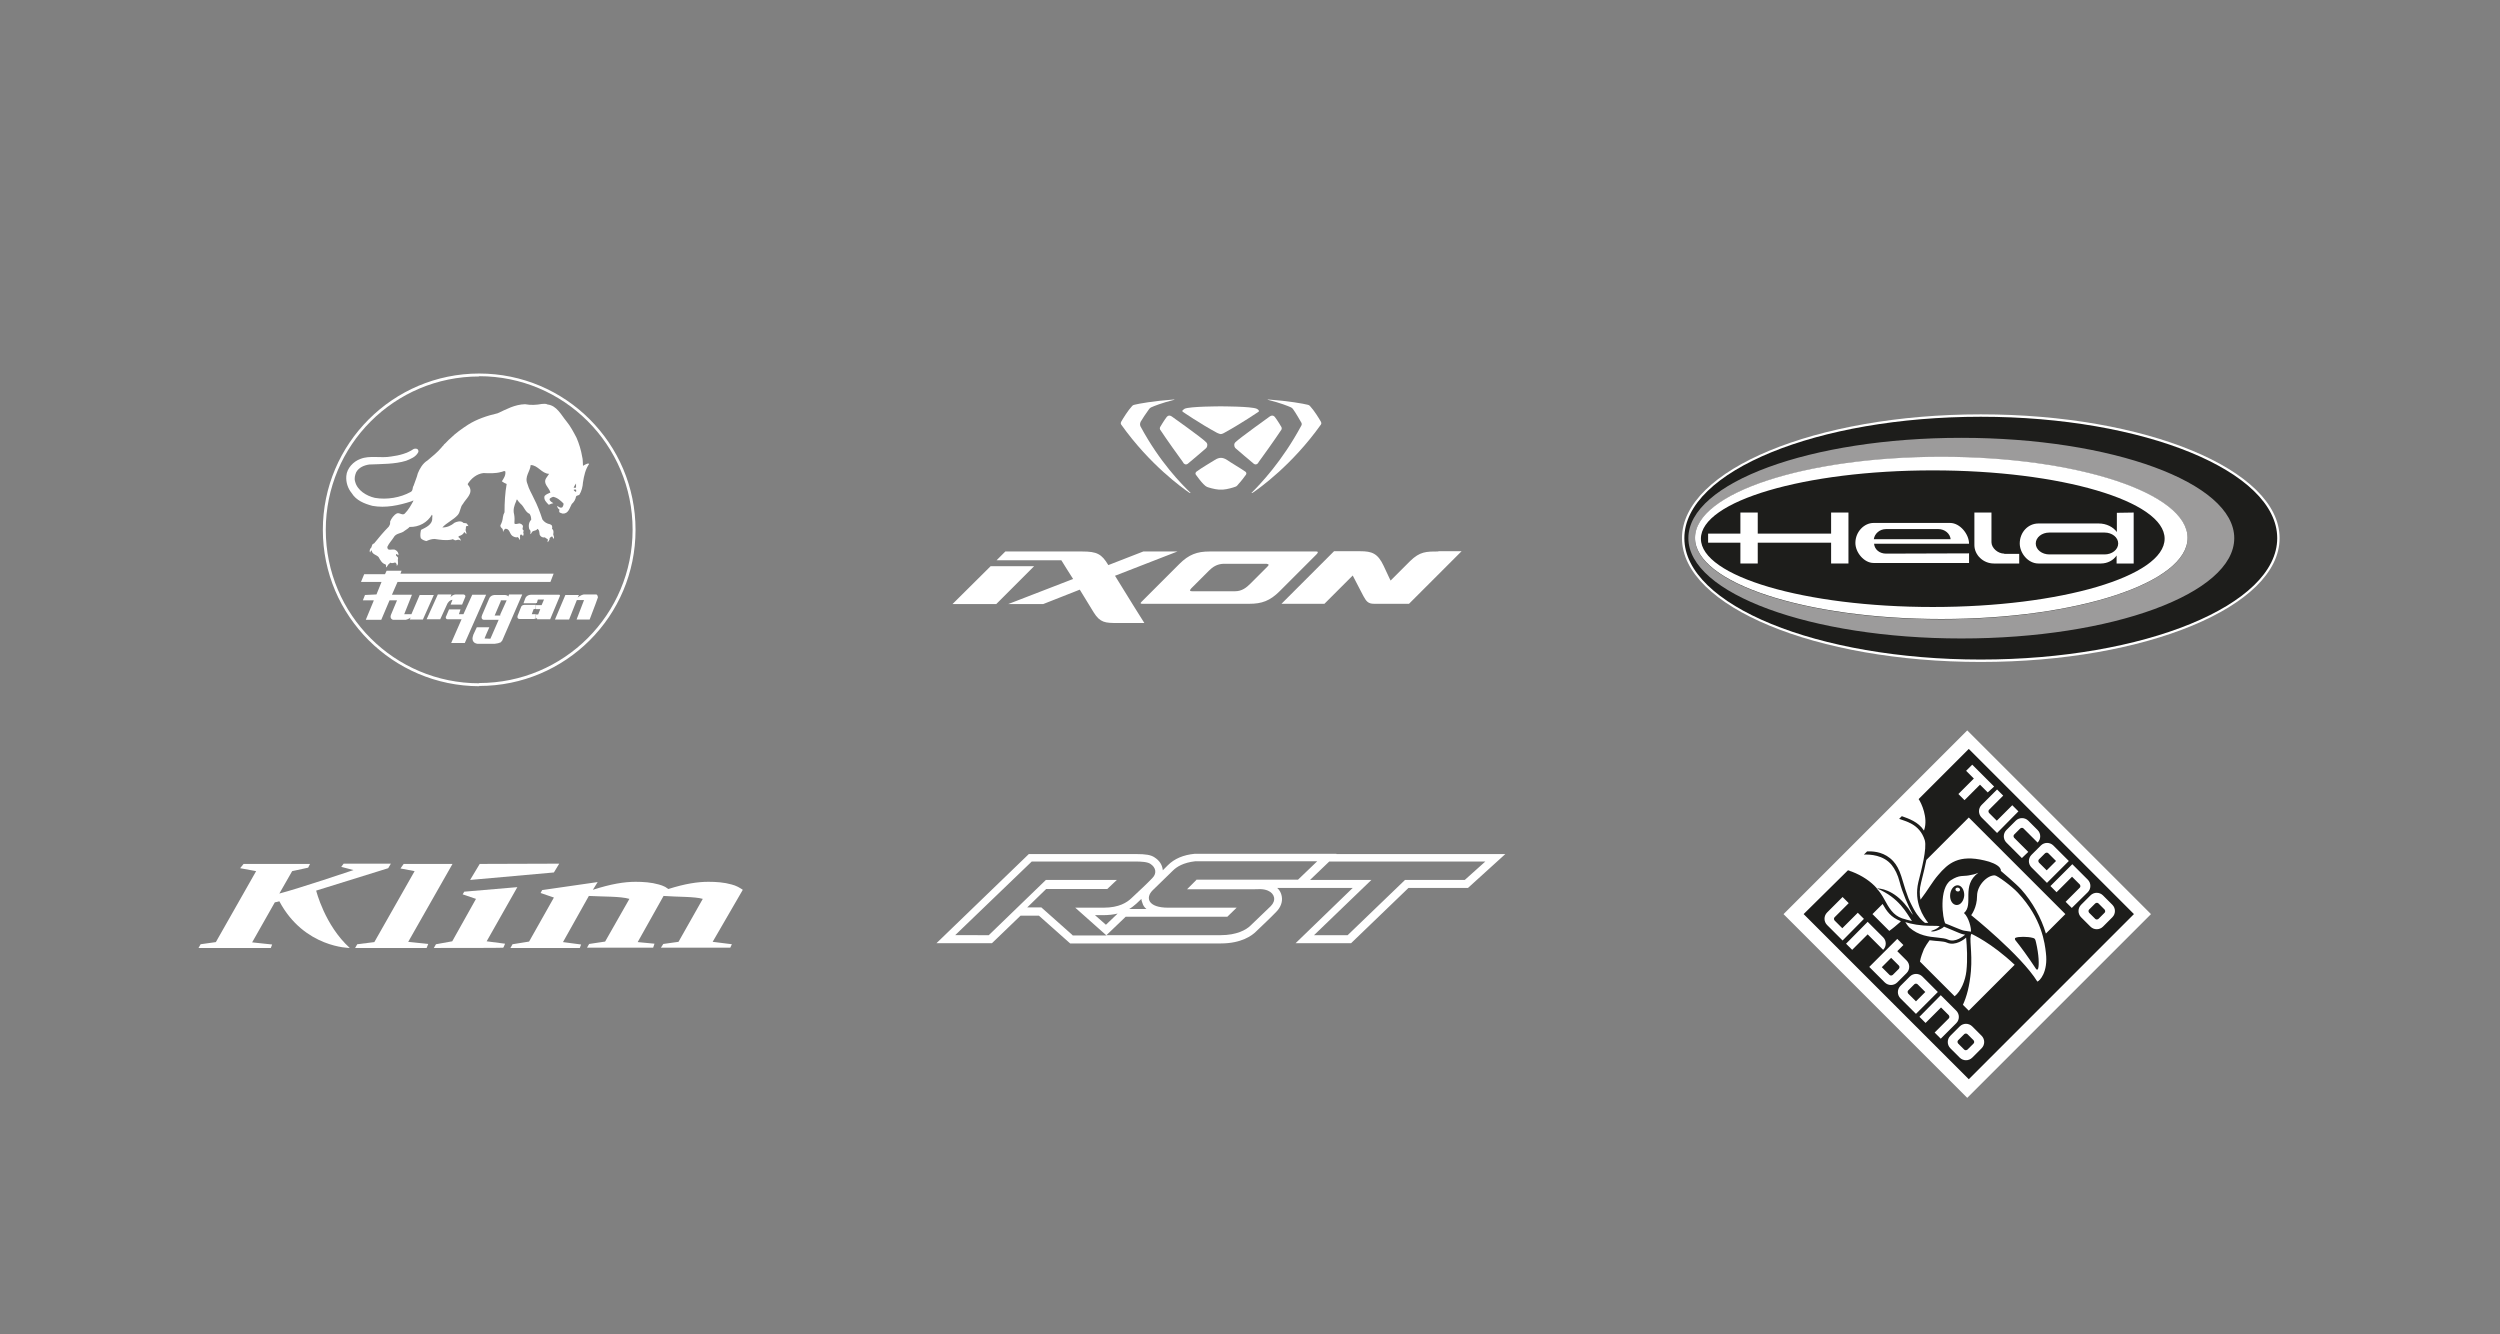 <?xml version="1.0" encoding="UTF-8"?> <svg xmlns="http://www.w3.org/2000/svg" xmlns:xlink="http://www.w3.org/1999/xlink" version="1.1" id="Calque_1" x="0px" y="0px" viewBox="0 0 937 500" style="enable-background:new 0 0 937 500;" xml:space="preserve"><rect x="0" y="0" width="937" height="500" fill="#808080" stroke="none"/> <style type="text/css"> .st0{fill:#FFFFFF;} .st1{fill:#1D1D1B;} .st2{fill:#9C9B9B;} .st3{clip-path:url(#SVGID_00000165933867842725332110000008034102969324820155_);fill:#FFFFFF;} .st4{clip-path:url(#SVGID_00000105428480919901108050000000291999261437861763_);fill:#FFFFFF;} </style> <g> <path class="st0" d="M742.4,155.3c-61.9,0-112,20.8-112,46.4c0,25.6,50.2,46.4,112,46.4c61.9,0,112-20.8,112-46.4 C854.4,176,804.2,155.3,742.4,155.3"></path> <path class="st1" d="M724.4,176.3c-48,0-86.9,11.5-86.9,25.6c0,14.1,38.9,25.6,86.9,25.6c48,0,86.9-11.5,86.9-25.6 C811.3,187.7,772.4,176.3,724.4,176.3"></path> <path class="st1" d="M742.4,156.2c-61.3,0-111.1,20.4-111.1,45.5c0,25.1,49.9,45.5,111.1,45.5c61.3,0,111.1-20.4,111.1-45.5 C853.5,176.6,803.6,156.2,742.4,156.2"></path> <path class="st2" d="M735.1,164.1c-56.5,0-102.3,16.8-102.3,37.6c0,20.7,45.8,37.6,102.3,37.6s102.3-16.8,102.3-37.6 C837.4,180.9,791.6,164.1,735.1,164.1 M727.6,232.1c-51,0-92.3-13.6-92.3-30.4c0-16.8,41.3-30.4,92.3-30.4 c51,0,92.3,13.6,92.3,30.4C819.9,218.4,778.6,232.1,727.6,232.1"></path> <path class="st0" d="M727.6,171.2c-51,0-92.3,13.6-92.3,30.4c0,16.8,41.3,30.4,92.3,30.4c51,0,92.3-13.6,92.3-30.4 C819.9,184.8,778.6,171.2,727.6,171.2 M724.4,227.5c-48,0-86.9-11.5-86.9-25.6c0-14.1,38.9-25.6,86.9-25.6 c48,0,86.9,11.5,86.9,25.6C811.3,216,772.4,227.5,724.4,227.5"></path> <path class="st0" d="M706.9,207.5c-2.4,0-4.3-1.5-4.5-3.7l35.6,0c0-3.6-3.4-7.8-7.1-7.8c0,0-27,0-28.7,0c-3.5,0-6.8,3.3-6.8,7.5 c0,3.6,3.3,7.5,6.8,7.5c2.9,0,35.8,0,35.8,0l0-3.6L706.9,207.5z M706.9,198.3h19.6c2.4,0,4.4,1.7,4.6,3.8h-28.8 C702.6,200,704.5,198.3,706.9,198.3"></path> <path class="st0" d="M793.4,192.2v7.2c-1.4-1.9-3.9-3.2-6.8-3.2H764c-3.9,0-7,3.3-7,7.5c0,3.6,3.1,7.5,7,7.5h23.4 c2.5,0,4.7-1.2,5.9-3v3h6.4v-19.1L793.4,192.2z M788.8,207.8h-20.7c-2.8,0-5.1-1.8-5.1-4.1c0-2.3,2.3-4.1,5.1-4.1h20.7 c2.8,0,5.1,1.8,5.1,4.1C793.9,206,791.6,207.8,788.8,207.8"></path> <path class="st0" d="M751.2,207.5c-2.4,0-4.8-2.1-4.8-4.3v-11.1h-6.4v12.2c0,3.7,3.3,6.9,7.3,6.9h9.5l0-3.6H751.2z"></path> <polygon class="st0" points="686.3,200 658.8,200 658.8,192.1 652.3,192.1 652.3,200 640.2,200 640.2,203.4 652.3,203.4 652.3,211.2 658.8,211.2 658.8,203.4 686.3,203.4 686.3,211.2 692.8,211.2 692.8,192.1 686.3,192.1 "></polygon> </g> <g> <defs> <rect id="SVGID_1_" x="22.5" y="263" width="315.9" height="154"></rect> </defs> <clipPath id="SVGID_00000129179377090267156240000017273828905484929673_"> <use xlink:href="#SVGID_1_" style="overflow:visible;"></use> </clipPath> <path style="clip-path:url(#SVGID_00000129179377090267156240000017273828905484929673_);fill:#FFFFFF;" d="M146.5,323.7 c0,0-15.9,0-17.7,0l-0.9,1.2l4.6,1.2c0,0-20.8,7-27.8,8.8l4.8-8.4l6-1.3l0.7-1.4H91.3l-1.3,1.6l6,1.1l-15.1,26.6l-5.7,0.8l-0.8,1.4 c5.2,0,27.1,0,27.1,0l0.5-1.3l-7.5-0.8l8.5-15c0.5-0.1,1.1-0.2,1.7-0.4c9.3,17.5,26.4,17.5,26.4,17.5c-9.4-8.5-12.6-21.5-12.6-21.5 l27-8.4C145.5,325.4,146.5,323.7,146.5,323.7"></path> <polygon style="clip-path:url(#SVGID_00000129179377090267156240000017273828905484929673_);fill:#FFFFFF;" points="207.6,327 176.2,329.8 179.8,323.8 209.6,323.7 "></polygon> <path style="clip-path:url(#SVGID_00000129179377090267156240000017273828905484929673_);fill:#FFFFFF;" d="M133.1,355.3 c0,0,0.8-1.4,0.8-1.4l6.4-0.8l15.1-26.6l-5.3-1l1.2-1.7h18.3l-16.6,29.2l7.5,0.8c0,0-0.6,1.5-0.6,1.5 C159.8,355.3,138.3,355.3,133.1,355.3"></path> <path style="clip-path:url(#SVGID_00000129179377090267156240000017273828905484929673_);fill:#FFFFFF;" d="M162.6,355.3 c0,0,0.8-1.4,0.8-1.4l6.1-1.1l8.9-15.9l-5-1.7l0.6-1l19.9-1.7l-11.5,20.3l6.9,0.9c0,0-0.6,1.5-0.7,1.5 C188.6,355.3,167.8,355.3,162.6,355.3"></path> <path style="clip-path:url(#SVGID_00000129179377090267156240000017273828905484929673_);fill:#FFFFFF;" d="M278.4,333.5 c0,0-1-0.7-1.8-1.1c-0.8-0.4-1.6-0.7-2.4-0.9c-2.8-0.8-5.8-1-8.7-1c-4,0-8.7,0.7-15,2.7c-0.5-0.3-1.1-0.7-1.2-0.8 c-0.8-0.4-1.6-0.7-2.4-0.9c-2.8-0.8-5.8-1-8.7-1c-4.2,0-9.2,0.8-16,3l1.8-2.9l-20.8,3l-0.6,1.1l5,1.7l-9.3,16.5l-6.2,1 c0,0-0.8,1.4-0.8,1.4c5.2,0,26,0,26,0c0,0,0.5-1.3,0.5-1.3l-6.8-0.9l9.7-17.3c5.4,0.3,11.8,0.1,15.2,1.1l-9.1,16l-6,0.9 c0,0-0.8,1.4-0.8,1.4l24.8,0l0.5-1.5l-6.3-0.6l9.7-17.3c5.3,0.4,11.6,0.2,14.7,1.1l-9.1,16.1l-5.7,0.8c0,0-0.9,1.4-0.9,1.4h26 l0.6-1.3l-7.2-0.9L278.4,333.5z"></path> </g> <polyline points="-84.4,477.1 -84.4,477.1 -84.4,477.1 "></polyline> <g> <path class="st0" d="M539.1,206.7c-4.6,0-6.9,0-10.6,3.6c-0.7,0.7-7.3,7.3-7.3,7.3s-0.4-0.7-2.6-5.5c-2.2-4.7-4.4-5.5-8.8-5.5H500 l-19.7,19.7h16.1l10.6-10.6c0,0,0.4,0.7,4,7.7c1.1,2,1.8,2.9,4,2.9c5.5,0,13.1,0,13.1,0l19.7-19.7H539.1z M441.3,206.7h-12.8 l-13.1,5.1c-2.5-4.2-4.3-5.1-9.8-5.1c-1.3,0-3.7,0-5.8,0v0h-3.4h-0.6h0h-19l-3.3,3.3h24.3c1.2,1.9,2.7,4.4,4.4,7l-24.3,9.4H391 l13.7-5.4c2.1,3.4,4.1,6.7,5.2,8.5c2.4,3.9,4.4,4,8.8,4h10.2c0,0-7-11.1-11-17.7L441.3,206.7z M371.3,212.2L357,226.4h16.4 l14.2-14.2H371.3z M474.9,212.5c0,0-6.1,6.1-6.2,6.2c-1.5,1.5-3.2,2.9-5.8,2.9h-16c-1.3,0-0.9-0.5-0.4-1.1l6.6-6.6 c1.4-1.4,3-2.5,5.5-2.6h16.1C475.8,211.5,475.6,211.8,474.9,212.5 M493.4,207.8c0.7-0.7,0.7-1.1,0-1.1c-1.7,0-1.7,0-40.1,0 c-4.6,0-7.7,1.1-11.3,4.7c-1.6,1.6-11.4,11.4-14.2,14.2c-0.5,0.5-0.4,0.7,0.4,0.7c0.4,0,40.1,0,40.1,0c4.6,0,7.7-1.1,11.3-4.7 C481.1,220.1,490.6,210.6,493.4,207.8"></path> <g> <path class="st0" d="M466.8,176.8c-1.7-1.2-6.1-3.8-6.9-4.4c-0.9-0.6-1.7-0.8-2.3-0.8h0c-0.6,0-1.4,0.2-2.3,0.8 c-0.8,0.5-5.2,3.1-6.9,4.4c0,0-0.6,0.5-0.2,1.1c0.4,0.6,2,2.7,2.8,3.5c0.8,0.8,0.9,0.8,1.4,1.1c0.5,0.2,2.8,0.9,4.4,1 c0.3,0,0.6,0,0.8,0h0h0c0.2,0,0.5,0,0.8,0c1.6-0.1,3.9-0.8,4.4-1c0.6-0.2,0.7-0.2,1.4-1.1c0.8-0.8,2.4-2.9,2.8-3.5 C467.4,177.2,466.8,176.8,466.8,176.8"></path> <g> <path class="st0" d="M427.4,159.7c-0.3-0.8,0.1-1.6,0.1-1.6c0.6-1,2-3.2,3.2-4.8c0.2-0.3,0.7-0.6,0.7-0.6 c1.1-0.5,4.1-1.7,8.5-2.8l0.4-0.2c-8.2,0.6-13.5,1.6-15.1,2c-0.6,0.1-0.9,0.5-0.9,0.5c-1.5,1.6-3.3,4.5-4.1,5.9c0,0-0.3,0.6,0,1 c10.8,15.2,23.1,23.9,25.6,25.6l0.5,0.1C442.9,181.5,434.7,173.3,427.4,159.7"></path> <path class="st0" d="M487.8,159.4c0.2-0.4,0-0.9,0-0.9c-0.6-1-2.1-3.7-3.2-5.2c-0.2-0.3-0.7-0.6-0.7-0.6 c-1.1-0.5-4.1-1.7-8.5-2.8l-0.4-0.2c8.2,0.6,13.5,1.6,15.1,2c0.6,0.1,0.9,0.5,0.9,0.5c1.5,1.6,3.3,4.5,4.1,5.9c0,0,0.3,0.6,0,1 c-10.8,15.2-23.1,23.9-25.6,25.6l-0.5,0.1C472.3,181.5,480.5,173,487.8,159.4"></path> <path class="st0" d="M439.2,156.1C439.2,156.1,439.2,156.1,439.2,156.1c-1.3-0.9-2,0.3-2,0.3c-0.8,1-2.3,3.5-2.4,3.7 c0,0-0.2,0.5,0,0.9c0.3,0.5,0.9,1.3,2.1,3.1c0,0,0,0,0,0c1.2,1.8,3.8,5.4,6.4,9l0.3,0.5c0,0,0.7,0.9,1.6,0.2 c0.8-0.6,6.7-5.7,6.7-5.7s0.6-0.4,0.6-1.3c0-0.4-0.1-0.8-0.6-1.2C450.6,164.2,439.2,156.1,439.2,156.1"></path> <path class="st0" d="M475.9,156.1C475.9,156.1,475.9,156.1,475.9,156.1c1.3-0.9,2,0.3,2,0.3c0.8,1,2.3,3.5,2.4,3.7 c0,0,0.2,0.5,0,0.9c-0.3,0.5-0.9,1.3-2.1,3.1v0c-1.2,1.8-3.8,5.4-6.4,9l-0.3,0.5c0,0-0.7,0.9-1.6,0.2c-0.8-0.6-6.7-5.7-6.7-5.7 s-0.6-0.4-0.6-1.3c0-0.4,0.1-0.8,0.6-1.2C464.6,164.2,475.9,156.1,475.9,156.1"></path> <path class="st0" d="M471.7,153.7c-0.4-0.4-0.7-0.5-0.7-0.5c-1.9-0.9-13.3-0.9-13.5-0.9c-0.1,0-11.6,0-13.5,0.9 c0,0-0.3,0.2-0.7,0.5c-0.4,0.5,0.1,0.7,0.1,0.7s6.4,4.4,12.7,7.8c0,0,0.8,0.4,1.4,0.5v0c0,0,0,0,0,0c0,0,0,0,0,0v0 c0.6,0,1.4-0.5,1.4-0.5c6.2-3.4,12.7-7.8,12.7-7.8S472.1,154.2,471.7,153.7"></path> </g> </g> </g> <path class="st0" d="M549,329.8h-22.4l-21.5,20.7h-12.6l21.5-20.7h-23l7.2-6.9h58.5L549,329.8z M448.4,329.8l-3.5,3.5h24.9 c1.8,0,3.5-0.3,5.4,0.5c2.6,1.1,3.2,3.7,1.1,5.8c-2.4,2.3-4.6,4.4-7.6,7.3c-1.6,1.6-5.2,3.6-11.2,3.6h-42.8l7.2-6.9H460l3.5-3.4 h-25.7c-7.5,0-8.6-3.7-5.8-6.5c2.4-2.3,4.2-4.1,7.6-7.4c1.4-1.4,3.9-3,8.4-3.5h45.7l-7.2,6.9H448.4z M418.9,342.4l-4.4,4.2l-4.1-3.6 h3C415.4,343,417.3,342.8,418.9,342.4 M429.7,340.7h-6.5c0.9-0.5,1.8-1.2,2.7-2l1.9-1.8c0,0.5,0.2,1.1,0.4,1.6 C428.4,339.2,428.8,340,429.7,340.7 M402,350.5l-11.7-10.4l-5.3,0l7.1-6.9h22.9l3.6-3.4H392l-21.4,20.7H358l28.7-27.6h39 c1.8,0,4.4,0.1,5.5,0.9c2,1.3,2.5,3.5,0.7,5.3c-2.1,2.2-4.8,4.7-7.9,7.6c-1.6,1.5-4.5,3.5-10.4,3.5c-1.9,0-5.9,0-10.6,0l11.7,10.4 H402z M500.9,320h-53l-0.1,0c-4.2,0.4-7.6,1.8-10.1,4.3l-1.9,1.9c0-0.1,0-0.1,0-0.2c-0.2-1.9-1.3-3.5-3-4.6c-1.4-1-3.4-1.3-7.1-1.3 h-40.1l-34.6,33.4h20.8l10.7-10.3l6.9,0l11.7,10.4h21.2l0,0h35.3c7.7,0,11.7-3,13.1-4.4c3.1-3,5.3-5,7.6-7.4 c1.7-1.7,2.5-3.8,2.1-5.9c-0.2-1.2-0.8-2.3-1.7-3.1h28.3l-21.4,20.7h20.8l21.5-20.7h22.3l14-12.7H500.9z"></path> <g> <defs> <rect id="SVGID_00000147205924435702974200000004801679995478427008_" x="116.8" y="115.1" width="125.4" height="167.2"></rect> </defs> <clipPath id="SVGID_00000086664562352770762830000017813938838967617451_"> <use xlink:href="#SVGID_00000147205924435702974200000004801679995478427008_" style="overflow:visible;"></use> </clipPath> <path style="clip-path:url(#SVGID_00000086664562352770762830000017813938838967617451_);fill:#FFFFFF;" d="M141.1,222.8l1.9-4.7 h-7.7l1.2-2.9h7.8l0.6-1.3h5.6l-0.4,1.1h57.4l-1.2,3.1H149l-2.1,4.8h7.5l-2.9,7.3h2.7l3.1-7.2h5.3l-4.1,9.2h-4.9l0.3-0.8 c-0.5,0.6-1.8,0.9-1.8,0.9h-4.8c0,0-1.3-0.3-0.8-1.8l2.3-5.5H146l-3.1,7.3h-5.8l2.9-7l0.1-0.3h-4.1l0.8-2L141.1,222.8z"></path> <path style="clip-path:url(#SVGID_00000086664562352770762830000017813938838967617451_);fill:#FFFFFF;" d="M159.9,232.1l4.2-9.3 h5.1c0,0-0.1,0.4-0.4,1.1c0,0,0.8-1.1,2.1-1.1h2.8c0,0,0.9,0.1,0.7,0.9l-1.2,2.9h-4.3l0.7-1.8c-1.2,0.1-1.9,1.4-1.9,1.4l-2.7,5.9 h-4.9H159.9z"></path> <path style="clip-path:url(#SVGID_00000086664562352770762830000017813938838967617451_);fill:#FFFFFF;" d="M167.7,232.1h5.3 l-3.9,8.9h5.1l8-18.1H177l-3.3,7.3H172l0.6-1.8h-4.3l-1.1,2.6C167.1,230.9,166.8,232,167.7,232.1"></path> <path style="clip-path:url(#SVGID_00000086664562352770762830000017813938838967617451_);fill:#FFFFFF;" d="M195.7,222.9l-7.3,16.8 c0,0-0.1,0.6-0.9,1.1v-10.5l2.4-5.3h-2.3l-0.1,0.2V223h1.8c0,0,1.1,0.1,1.2,0.6l0.3-0.8H195.7z M187.5,240.8 c-0.4,0.2-1.1,0.4-2.1,0.5H179c0,0-1.8-0.1-1.9-1.8v-0.4c0.1-0.3,0.1-0.7,0.3-1.2l1.3-2.8h4.7l-1.1,2.5l-0.7,1.7l2.2,0.1l3.1-7.1 h-5.6c0,0-1.3-0.1-0.6-1.8l2.7-6.3c0,0,0.5-1.3,2.4-1.2h1.9v2.3l-2.3,5.4h2.2l0.1-0.4V240.8z"></path> <path style="clip-path:url(#SVGID_00000086664562352770762830000017813938838967617451_);fill:#FFFFFF;" d="M200.9,222.9h5.8h2.7 c0,0,0.7-0.1,0.4,0.6l-3.6,8.6h-4.9v-0.4l-0.4,0.1v-1.5h0.8l0.8-2h-1.6v-1.5h2.1l0.9-2.1h-2.3l-0.4,1.3h-0.3V222.9z M199,222.9h1.9 v3.2h-4.7l0.7-1.9C196.9,224.2,197.3,223,199,222.9 M200.9,231.8l-0.8,0.2h-2.9h-2.4c-1.2,0-0.8-1.2-0.8-1.2l1.3-3.3 c0.3-0.9,1.5-0.8,1.5-0.8h4v1.5l-0.8,0.1l-0.7,1.9h1.5V231.8z"></path> <path style="clip-path:url(#SVGID_00000086664562352770762830000017813938838967617451_);fill:#FFFFFF;" d="M218.8,222.8h1.6h2.9 c0.7-0.1,0.8,1.1,0.8,1.1l-0.9,2.5l-2.2,5.8h-4.9l2.8-7.3h-2.7l-2.9,7.3h-5.3l3.9-9.2h5.1l-0.5,1 C216.5,224,217.4,223.1,218.8,222.8"></path> <path style="clip-path:url(#SVGID_00000086664562352770762830000017813938838967617451_);fill:#FFFFFF;" d="M179.6,140 c32.4,0,58.6,26.3,58.6,58.6c0,32.3-26.2,58.5-58.6,58.5V256c31.8,0,57.5-25.7,57.5-57.5c0-31.8-25.8-57.5-57.5-57.5V140z M121,198.6c0-32.3,26.3-58.6,58.6-58.6v1.1c-31.8,0-57.5,25.8-57.5,57.5c0,31.8,25.8,57.5,57.5,57.5v1.1 C147.3,257.1,121,230.9,121,198.6"></path> <path style="clip-path:url(#SVGID_00000086664562352770762830000017813938838967617451_);fill:#FFFFFF;" d="M219.2,174.2 c-0.3,0.1-0.4,0.4-0.7,0.3c-0.1-1.1,0-2.3-0.3-3.3c-0.4-2.5-1.2-5-2.1-7.1c-1.1-2.1-2.3-4.4-3.8-6.2c-2-2.4-3.6-5.9-7.1-6.3 c-0.6-0.4-1.5-0.2-2.1-0.2c-2.1,0.4-4.2,0.5-6.3,0.1c-3.9,0.1-7,1.9-10.3,3.4c-3.9,0.9-7.8,2.2-11.1,4.3c-2.3,1.5-4.7,3.2-6.6,5.1 c-0.9,0.7-1.6,1.7-2.4,2.3c-0.1,0.4-0.6,0.6-0.9,1.1c-1.6,1.9-3.4,3.3-5.3,4.9c-1.8,1.1-2.9,3.1-3.6,4.8c-0.4,1.7-1.1,3.1-1.6,4.7 c-0.5,0.6-0.1,1.8-1.1,2.3c-3.8,2.1-8.9,3-13.4,2.2c-3.1-0.7-6.6-2.8-7.4-6.1c-0.4-1.3,0-2.5,0.4-3.5c1-1.8,2.9-2.6,4.9-2.9 c4.6-0.2,9.6-0.1,13.8-1.4c1.7-0.7,3.7-1.4,4.6-3.3c0.1-0.5-0.1-0.9-0.4-1.1c-0.4-0.2-0.9-0.2-1.4,0c-2.3,1.6-5.3,2.4-8.4,2.8 c-3.9,0.7-8-0.5-11.5,0.9c-2.6,0.9-5.1,3.5-5.3,6.4c-0.2,2.4,0.6,4.7,2,6.4c1.7,2.8,4.8,4,7.8,4.8c4.9,0.9,10-0.2,14.6-1.7 c0.2-0.1,0.5-0.3,0.8-0.3c-0.9,1.7-1.9,3.5-3.3,4.9c-0.9,0.8-1.8-0.4-2.9-0.1c-1.2,0.6-2.1,1.9-2.6,3.1c0.1,0.1,0.1,0.3,0,0.3 c0.1,0.7-0.2,1.1-0.5,1.6c-1.8,1.8-3.9,4.3-5.5,6.3l-0.3,0.1c-0.7,0.4-0.4,1.3-1,1.7c-0.3,0.4-0.5,1.1-0.2,1.6 c0.2-0.2,0.2-0.7,0.6-0.8c0.1,0.1,0.1,0.2,0.1,0.4c0.3,1.1,1.8,1.3,2.5,2.1c0.6,1.1,1.3,2.4,2.5,2.7c0.5,0.3,0.2,0.8,0.3,1.2 c0.4-0.3,0.6-0.8,0.9-1.2c0.3,0,0.4-0.5,0.7-0.6c0.5,0.3,1.3,0.1,1.8-0.1c0.6,0.4,0.6,0.8,0.6,1.3c0.9-0.7,0.2-1.8,0.5-2.8 c0.1-0.8-1.3-0.9-0.6-1.7l0.7,0.5c0.2-0.8-0.4-1.6-1-1.9c-0.8-0.6-1.9,0.1-2.8-0.3c-0.2-0.2-0.4-0.6-0.3-1c0.6-1.3,1.6-2.3,2.3-3.4 c0.9-1.8,2.9-1.4,4.2-2.6c0.6-0.4,1.4-0.9,1.8-1.4c3.6,0.1,6.7-1.7,8.4-4.6c0.3,0.4,0.1,0.8,0.1,1.2c0.2,2.5-2.4,3.6-4.2,4.5 c-0.2,0.9-0.4,2.1-0.1,3.1c0.5,0.6,1.3,0.9,2.1,1.1c0.9-0.4,1.9-0.8,3.1-0.8c2.1,0.3,4.3,0.7,6.5,0.2c0.3-0.3,0.5,0.1,0.8,0.1 c0.4,0.4,1,0.1,1.4,0c0.4-0.1,0.8,0.1,1.1,0.4c0-0.6-0.4-1-0.8-1.3c-0.3-0.2,0.1-0.4,0.2-0.5c0.8-0.2,1.6-0.7,1.9-1.5 c0.3,0.2,0.4,0.5,0.8,0.8c0.1-0.6-0.3-1.1-0.3-1.6c0.2-0.5,0-1.1,0.3-1.4c0.2-0.2,0.6,0,0.8,0c-0.2-0.2-0.3-0.6-0.5-0.8 c-0.4-0.6-1.3-0.1-1.6-0.6c-0.9-0.7-2.2-0.3-3.1,0.1c-1.3,1.1-2.8,1.8-4.6,1.8c1.6-1.8,4.1-2.8,5.8-4.7c1-1.2,0.9-3.1,1.9-4.1 c1.1-2,3.9-3.9,2.4-6.5c-0.2-0.4-0.6-0.6-0.6-1c1.3-2.1,3.4-3.8,5.9-4.1c2.1,0.1,4.6,0.2,6.6-0.4c0.6,0,1-0.6,1.6-0.2 c0.2,1.5-0.6,2.6-1.3,3.7c0.5,0.4,1.1,0.7,1.8,1c-0.6,3.4-0.8,6.9-0.8,10.6c-0.3,0.5-0.5,1.1-0.6,1.8c-0.1,1.1-0.4,2.1-0.9,3 c-0.2,0.6,0.3,1,0.6,1.3c0.4,0.2,0.2,0.9,0.4,1.3c0.1-0.5,0.3-0.8,0.7-1.2c1.8-0.2,1.6,1.9,2.8,2.7c0.5,0.3,1.3,0.7,1.9,0.4 c0.4,0.2,0.6,0.7,0.8,1.1c0.4-0.6-0.3-1.8,0.5-2.1c0.3,0.1,0.6,0.4,0.7,0.6c0.3-0.3,0.3-1,0.1-1.4c0.1-0.2,0.2-0.4,0.1-0.8 c-0.8-0.4,0.1-1.1-0.3-1.8c-0.2-0.3-0.5-0.5-0.8-0.6c-0.7-0.4-1.6,0.5-2.3-0.1c0.1-1.1,0.1-2.3-0.1-3.4c-0.5-1.8,0.1-3.5,0.8-5 c0.1-0.2,0-0.5,0.3-0.6c0.4,0.6,0.7,1,1.3,1.6c1.4,1.1,1.7,3.1,3.4,3.8c0.4,0.6,0.6,1.3,0.6,2.2c-0.9,0.9-1.1,2.3-0.7,3.6 c0.6,0.4,0.5,1.2,0.3,1.8c0.2-0.1,0.3-0.2,0.5-0.4c0.3-1.2,1.8-0.6,2.2-1.6c0.9,0.5,0.7,1.5,0.9,2.3c0.4,0.7,1.1,1.1,1.9,0.9 c0.3,0.3,0.8,0.5,1.1,0.7c0.1,0.4-0.1,0.7-0.1,1.1c0.4-0.1,0.6-0.8,0.8-1.1c-0.2-0.7,0.7-0.8,0.9-1.1c0.2,0.3,0.4,0.5,0.5,0.9 c0.1,0.1,0.1-0.1,0.2-0.2c0.2-0.7-0.4-1.2-0.2-1.7c0.1-0.7,0.1-1.4-0.5-1.8c0.1-0.3,0.1-0.8,0-1.1c-0.1-0.3-0.4-0.4-0.7-0.6 c-1.2-0.2-2.2-0.8-2.9-1.8c-0.9-2.8-1.9-5.4-3.2-7.9c-0.8-1.8-1.9-3.5-2.4-5.4c-1.2-2.8,1-4.6,1.2-7.1c2.7,0,4.1,3.2,6.9,3.3 c-0.4,0.6-0.8,1.1-1.1,1.6c-1.3,2.1,1.1,3.5,1.6,5.4c-0.8,0.4-1.6,0.6-2.2,1.3c-0.4,1.4,0.7,2.4,1.6,3.3c0.6-0.3,1.1-0.5,1.7-0.6 l-0.9-0.6c-0.2-0.3-0.6-0.5-0.5-1c0.3-0.4,0.8-0.6,1.3-0.8c1.6,0.3,2.8,1.4,3.9,2.5c0.1,0.6-0.2,1-0.4,1.4c-0.8,0.5-1.4-0.2-2-0.5 c0.1,0.6,0.4,1.1,0.9,1.4c-0.1,0.3-0.1,0.5-0.1,0.9c0.3,0.4,0.9,0.4,1.3,0.6c2.2,0.1,2.6-2.2,3.4-3.6c0.9-0.8,1.4-1.7,1.6-2.8 c0.2-0.4,0.8-0.4,1.2-0.6c0.9-1.4,1.3-3.1,1.4-4.7c0.4-2.5,0.9-4.9,2.3-6.9C220.5,173.5,219.8,173.9,219.2,174.2 M215.9,181.2v1.6 c-0.3-0.1-0.7,0.1-0.9,0C215.2,182.2,215.6,181.7,215.9,181.2 M215.9,184.4c-0.4-0.2-0.8-0.5-0.9-0.8c0.3-0.2,0.6-0.1,0.9-0.1 C216,183.8,216,184.1,215.9,184.4"></path> </g> <g> <rect x="688.7" y="294" transform="matrix(0.707 0.707 -0.707 0.707 458.271 -421.016)" class="st0" width="97.4" height="97.4"></rect> <path class="st1" d="M737.9,404.5l61.9-61.9l-61.9-61.9l-18.8,18.8c1,1.4,3.6,7,2.1,11.5c0,0.1-0.1,0.2-0.1,0.3 c-2.1-3.3-5.8-4.5-8.3-5.4l-1,1c2.1,0.9,7.6,1.7,9.6,8c0.9,3.1-1.3,11.3-2.4,15.7c-1.8,7.6,1.9,13,3.7,15.3c-0.4,0-0.8,0-1.2,0 c-1-0.7-2.6-2.2-4.3-5.3c0,0-1.3-2.4-1.9-3.9c-0.8-2.1-1.4-3.9-2.7-8.3c-0.8-2.5-1.8-4.3-3-5.6c-3.1-3.4-7.1-3.7-8.9-3.7l-0.9,0 l-1.2,1.2c2.2-0.1,7.3,0.1,10.4,3.9c1.2,1.5,2.3,3.6,3,6.4c0.9,3.7,3.3,9.2,5,12.3c-0.3-0.3-0.6-0.7-0.8-1c0,0-0.3-0.5-0.5-0.7 c-0.3-0.5-0.6-1-1-1.4c-4.9-6.5-10.4-6.9-11.2-6.8c8.4,3.5,11.1,9.3,13.1,12.2c-1.2-0.3-2.5-0.6-3.7-1c-3.4-1.2-4.9-3.9-6.7-7.2 c-0.7-1.3-1.6-2.7-2.8-4c0,0,0,0,0-0.1c-2.2-2.5-5.4-4.7-9.3-6.2c-0.2-0.1-0.4-0.1-0.6-0.2c-0.1,0-0.2-0.1-0.2-0.1 c-0.2-0.1-0.5-0.2-0.7-0.2L676,342.6L737.9,404.5z M734.5,384.7c1.3-1.3,3.4-1.3,4.7,0l3.5,3.5c1.3,1.3,1.3,3.4,0,4.7l-3.5,3.5 c-1.3,1.3-3.4,1.3-4.7,0l-3.5-3.5c-1.3-1.3-1.3-3.4,0-4.7L734.5,384.7z M763.6,367.9c-6.1-9.9-24.8-24.9-24.8-24.9s2.2-2.8,2.2-7.2 c0-4.1,4-7.9,6.7-7.7c0.9,0.1,6.2,3.9,8.6,6.5c9.1,9.7,10.1,19.1,10.5,22.5C767.7,364.4,764.4,367.7,763.6,367.9 M737.9,378.8 l-2.2-2.2c1.4-3,2.5-7,3-12.6c0.6-7.3-0.8-12.6,0.2-14c0.3,0.2,7.4,3.3,16.2,11.6L737.9,378.8z M727.4,373l5.8,5.8 c1.3,1.3,1.3,3.4,0,4.7l-5.8,5.8l-2.3-2.3l5.3-5.3c0.3-0.3,0.3-0.8,0-1.2l-2.9-2.9l-5.8,5.8l-2.3-2.3L727.4,373z M715.8,366 c1.3-1.3,3.4-1.3,4.7,0l5.8,5.8l-8.2,8.2l-5.8-5.8c-1.3-1.3-1.3-3.4,0-4.7L715.8,366z M719.6,360.4c0.3-1.8,1-3.4,1.5-4.7 c0.5-1,1.3-2.2,2.1-3.3c2.8,0.4,5.2,0.3,6.5,0.9c3.2,1.4,6.6-1.3,7.2-1.9c0.3,3.3,0.6,8.2,0.1,12.6c-0.4,3.5-2,7.5-4.4,9.4 L719.6,360.4z M711.1,351.9l2.3,2.3l-2.3,2.3l3.5,3.5c1.3,1.3,1.3,3.4,0,4.7l-3.5,3.5c-1.3,1.3-3.4,1.3-4.7,0l-5.8-5.8L711.1,351.9 z M700,345.5l5.8,5.8c1.3,1.3,1.3,3.4,0,4.7l-5.8-5.8l-5.8,5.8l-2.3-2.3L700,345.5z M690.6,352.5l-5.8-5.8c-1.3-1.3-1.3-3.4,0-4.7 l5.8-5.8l2.3,2.3l-5.3,5.3c-0.3,0.3-0.3,0.8,0,1.2l2.9,2.9l5.8-5.8l2.3,2.3L690.6,352.5z M712.4,345.4c-1.6,1.4-3,2.6-4.3,3.5 l-6.3-6.3l3.8-3.8c1.5,2.7,3.1,5,6.7,6.4C712.3,345.3,712.3,345.3,712.4,345.4 M724,347h0.5c0.7,0,1.6,0,2.5,0.1 c-0.3,0.4-1.2,1.2-2.9,1.7c-0.7,0.2-0.1,0.4,0.5,0.3c1.2-0.1,3.5-1.1,4-1.8c0,0,0,0,0,0c0.3,0.1,1.4,0.6,2.4,1 c2.8,1.2,4.2,1.8,4.9,1.9l0.6,0.1l-0.3,0.3c-0.2,0.1-3.3,2.8-6,1.6c-1-0.5-2.4-0.6-4-0.8c-3.2-0.3-7.1-0.7-10.6-3.8 c0,0,0,0-0.1-0.1l0,0c-0.4-0.4-0.9-1.1-1.4-1.9C716.3,346.3,719.6,347,724,347 M731.2,329.9c3.2-2.1,4.6-1.4,6.7-1.8 c1.5-0.3,2.3-0.4,3.6-1c-6.6,4.8-1.6,11.9-5.4,15.1c1.8,1.6,2.8,5.8,2.6,7l-2.6-0.4c-0.9-0.1-5.8-2.3-7-2.7 C728.1,344.5,726.6,332.9,731.2,329.9 M745,297l-2.9-2.9l-5.8,5.8l-2.3-2.3l5.8-5.8l-2.9-2.9l2.3-2.3l8.2,8.2L745,297z M748.5,312.2l-5.8-5.8c-1.3-1.3-1.3-3.4,0-4.7c1.3-1.3,5.8-5.8,5.8-5.8l2.3,2.3l-5.3,5.3c-0.3,0.3-0.3,0.8,0,1.2 c0.3,0.3,2.9,2.9,2.9,2.9l5.8-5.8l2.3,2.3L748.5,312.2z M757.8,321.6l-5.8-5.8c-1.3-1.3-1.3-3.4,0-4.7l3.5-3.5 c1.3-1.3,3.4-1.3,4.7,0l3.5,3.5c1.3,1.3,1.3,3.4,0,4.7l-5.3-5.3c-0.3-0.3-0.8-0.3-1.2,0l-2.3,2.3c-0.3,0.3-0.3,0.8,0,1.2l5.3,5.3 L757.8,321.6z M767.2,330.9l-5.8-5.8c-1.3-1.3-1.3-3.4,0-4.7l3.5-3.5c1.3-1.3,3.4-1.3,4.7,0l5.8,5.8L767.2,330.9z M776.5,340.3 l-2.3-2.3l5.3-5.3c0.3-0.3,0.3-0.8,0-1.2l-2.9-2.9l-5.8,5.8l-2.3-2.3l8.2-8.2l5.8,5.8c1.3,1.3,1.3,3.4,0,4.7L776.5,340.3 M766.8,349.9c-1.7-5.8-5-11.8-9.3-16.6c-1.8-2-7.6-6.9-7.6-6.9s0.2-0.4-0.4-1.2c-0.9-1.2-3.4-2.2-5.7-2.7 c-9.7-2.3-13.6,1-17.4,5.5c-2.1,2.4-3.9,5.7-6.6,9.2c-0.4-1.9-0.4-4,0.2-6.3c0.9-3.6,1.6-6.5,2-8.6l15.9-15.9l36.2,36.2 L766.8,349.9z M788.2,347.3c-1.3,1.3-3.4,1.3-4.7,0l-3.5-3.5c-1.3-1.3-1.3-3.4,0-4.7l3.5-3.5c1.3-1.3,3.4-1.3,4.7,0l3.5,3.5 c1.3,1.3,1.3,3.4,0,4.7L788.2,347.3z M786.5,344.4c0.3-0.3,2.3-2.3,2.3-2.3c0.3-0.3,0.3-0.8,0-1.2c0,0-2-2-2.3-2.3s-0.8-0.3-1.2,0 l-2.3,2.3c-0.3,0.3-0.3,0.8,0,1.2l2.3,2.3C785.6,344.7,786.1,344.7,786.5,344.4 M764.2,322.1c-0.3,0.3-0.3,0.8,0,1.2l2.9,2.9 l3.5-3.5c0,0-2.6-2.6-2.9-2.9c-0.3-0.3-0.8-0.3-1.2,0L764.2,322.1z M733.7,331.8c-1.5,0-2.7,1.7-2.8,3.7c-0.1,2.1,1,3.7,2.5,3.7 c1.5,0,2.7-1.7,2.8-3.7C736.2,333.4,735.1,331.8,733.7,331.8 M733.9,332.7c0.5,0.1,0.8,0.5,0.7,0.9c-0.1,0.4-0.5,0.6-1,0.5 c-0.5-0.1-0.7-0.5-0.7-0.9C733,332.8,733.5,332.6,733.9,332.7 M711.7,361.9l-2.9-2.9l-3.5,3.5l2.9,2.9c0.3,0.3,0.8,0.3,1.2,0 l2.3-2.3C712,362.7,712,362.2,711.7,361.9 M717.5,368.9l-2.3,2.3c-0.3,0.3-0.3,0.8,0,1.2l2.9,2.9l3.5-3.5c0,0-2.6-2.6-2.9-2.9 C718.4,368.6,717.8,368.6,717.5,368.9 M755.3,352.3c2.1,2.6,4.6,6,7.7,10.7c0.5,0.8,0.8,0.3,0.9,0c0.4-1.3,0.3-5.1-0.8-9.8 c-0.3-1.3-0.4-1.5-1.3-1.7c-1.8-0.5-5.4-0.5-6.4,0C755,351.7,755.3,352.3,755.3,352.3 M736.2,387.6l-2.3,2.3 c-0.3,0.3-0.3,0.8,0,1.2l2.3,2.3c0.3,0.3,0.8,0.3,1.2,0c0.3-0.3,2.3-2.3,2.3-2.3c0.3-0.3,0.3-0.8,0-1.2c0,0-2-2-2.3-2.3 C737.1,387.3,736.5,387.3,736.2,387.6"></path> </g> </svg> 